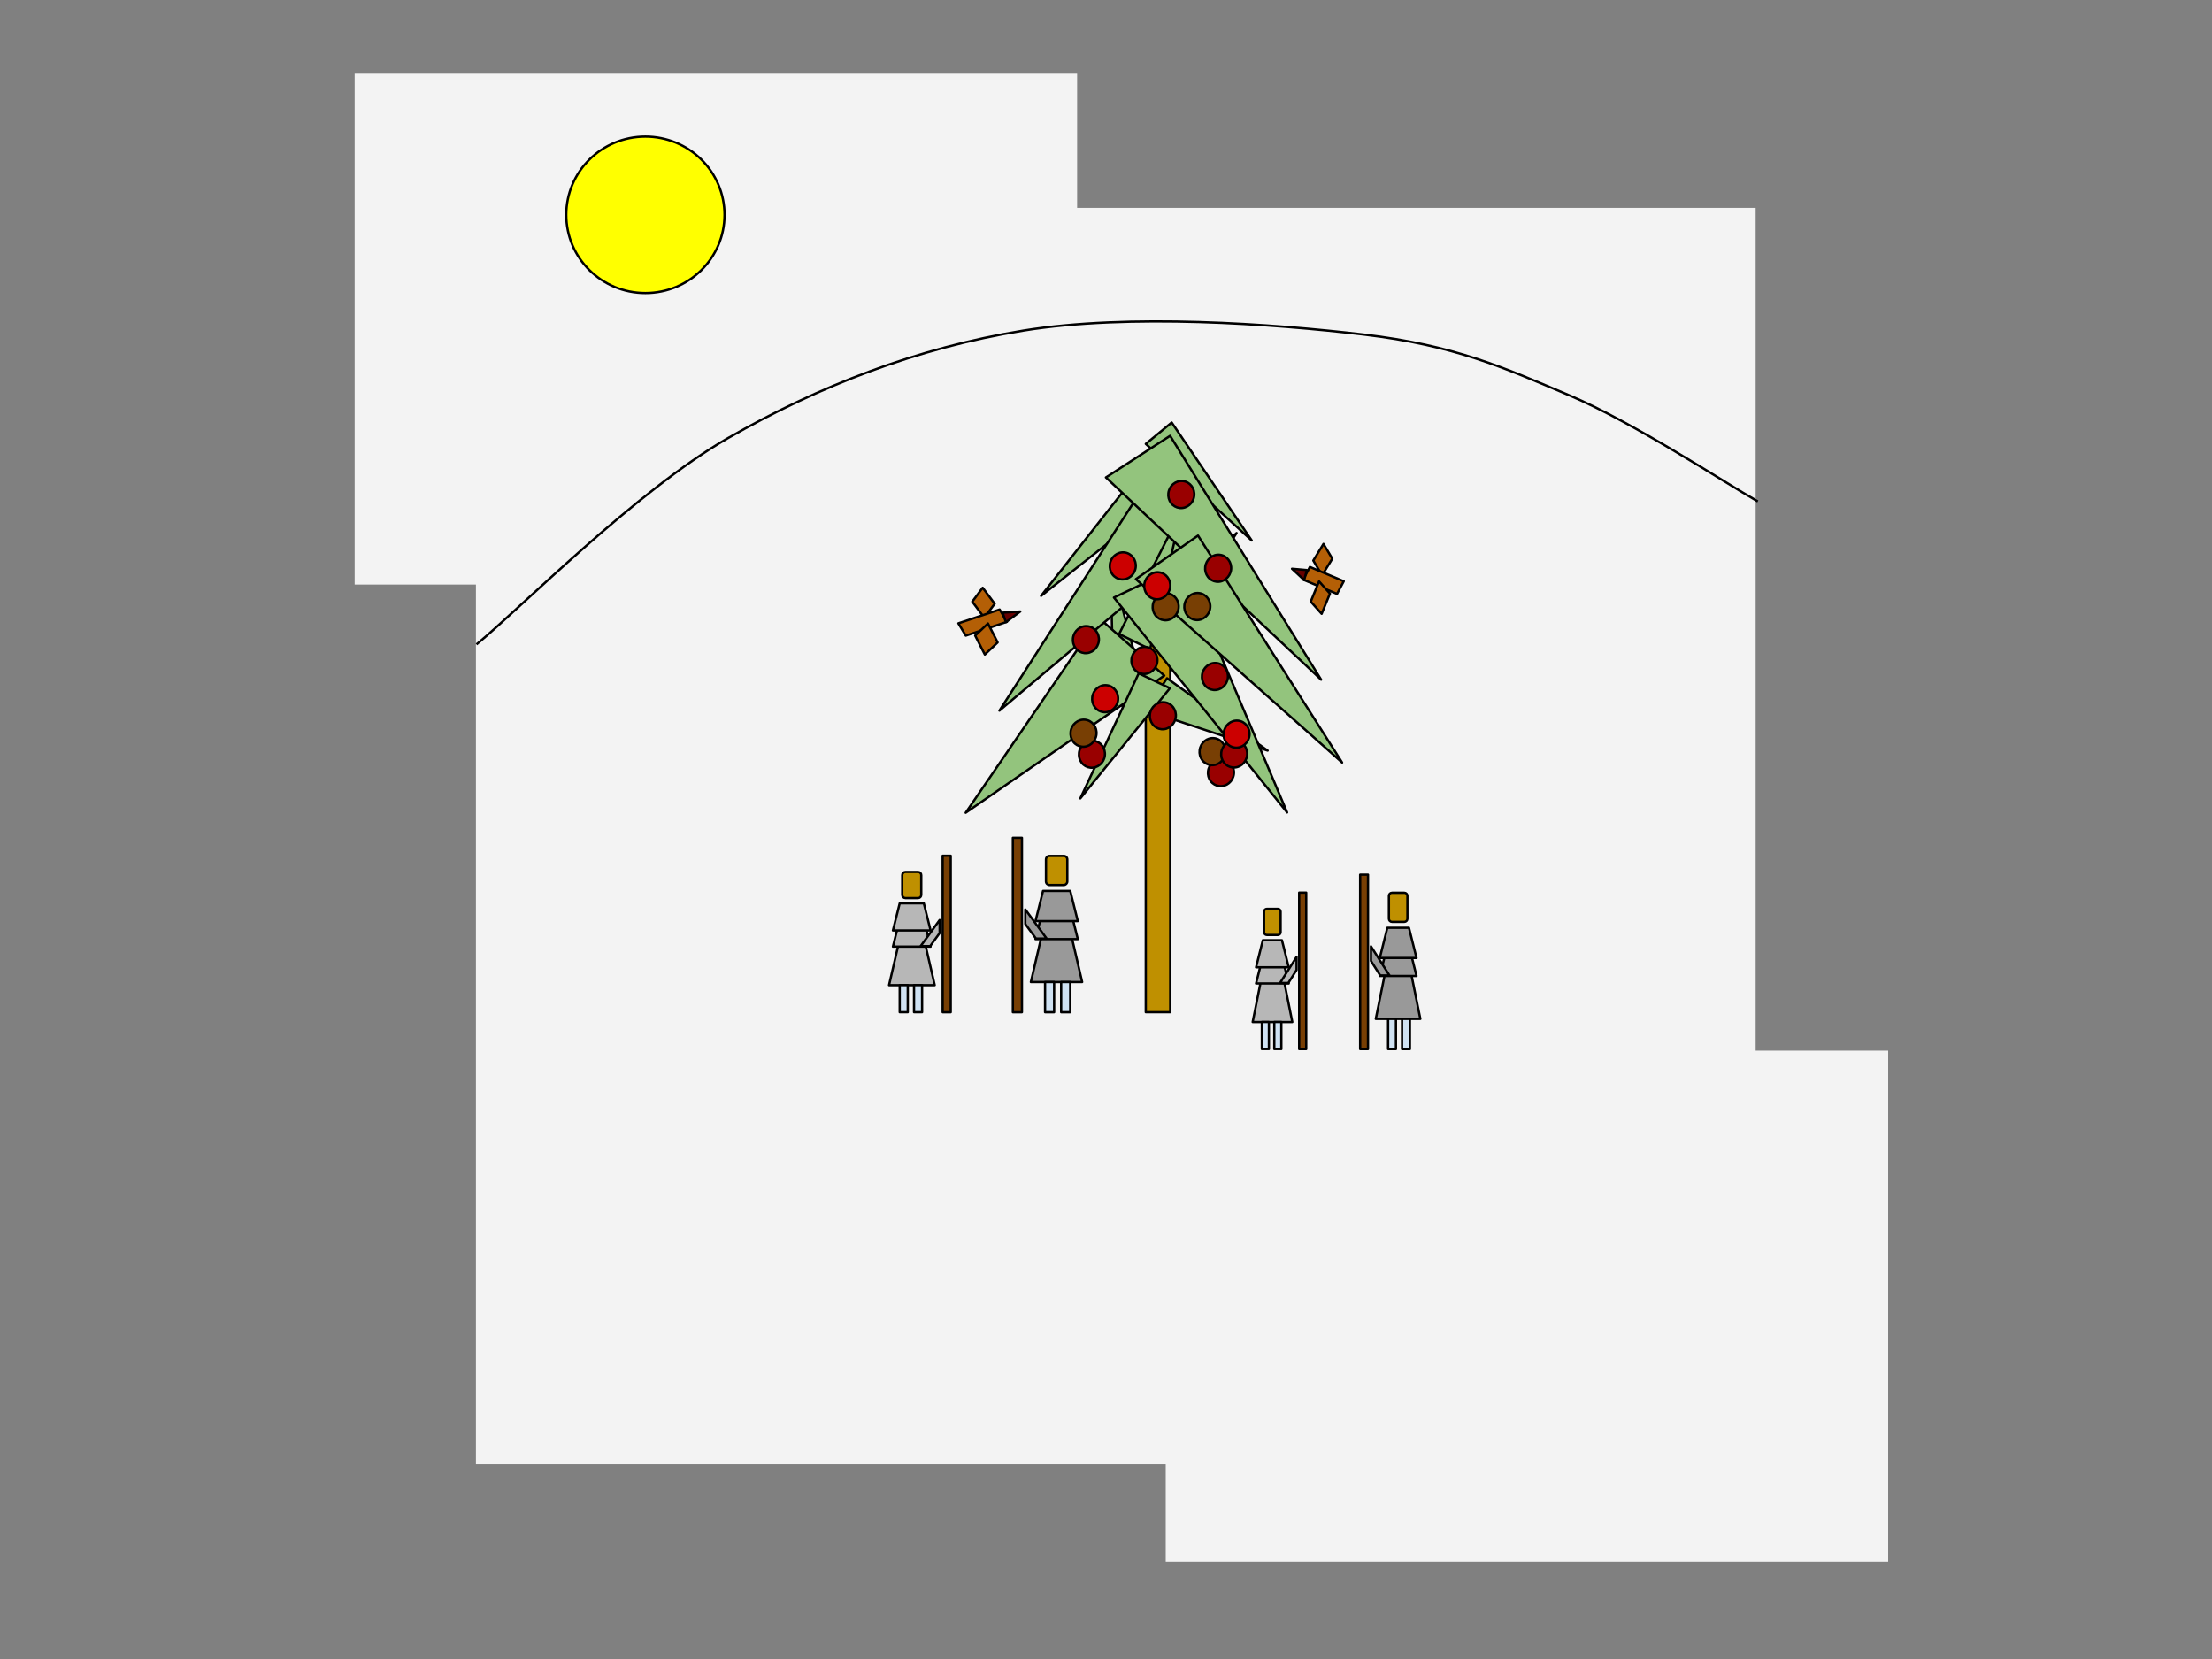 <svg version="1.1" viewBox="0.0 0.0 960.0 720.0" fill="none" stroke="none" stroke-linecap="square" stroke-miterlimit="10" xmlns:xlink="http://www.w3.org/1999/xlink" xmlns="http://www.w3.org/2000/svg"><rect x="0.0" y="0.0" width="960.0" height="720.0" fill="#808080" stroke="none"/><clipPath id="p.0"><path d="m0 0l960.0 0l0 720.0l-960.0 0l0 -720.0z" clip-rule="nonzero"/></clipPath><g clip-path="url(#p.0)"><path fill="#000000" fill-opacity="0.0" d="m0 0l960.0 0l0 720.0l-960.0 0z" fill-rule="evenodd"/><path fill="#f3f3f3" d="m206.543 90.215l555.402 0l0 545.323l-555.402 0z" fill-rule="evenodd"/><path fill="#93c47d" d="m483.446 306.861l-1.502 -62.228l15.87 59.4z" fill-rule="evenodd"/><path stroke="#000000" stroke-width="1.0" stroke-linejoin="round" stroke-linecap="butt" d="m483.446 306.861l-1.502 -62.228l15.87 59.4z" fill-rule="evenodd"/><path fill="#bf9000" d="m497.258 231.221l10.614 0l0 208.063l-10.614 0z" fill-rule="evenodd"/><path stroke="#000000" stroke-width="1.0" stroke-linejoin="round" stroke-linecap="butt" d="m497.258 231.221l10.614 0l0 208.063l-10.614 0z" fill-rule="evenodd"/><path fill="#93c47d" d="m494.376 268.891l42.293 -37.556l-31.991 49.649z" fill-rule="evenodd"/><path stroke="#000000" stroke-width="1.0" stroke-linejoin="round" stroke-linecap="butt" d="m494.376 268.891l42.293 -37.556l-31.991 49.649z" fill-rule="evenodd"/><path fill="#93c47d" d="m508.512 183.367l34.73 51.201l-45.98 -41.919z" fill-rule="evenodd"/><path stroke="#000000" stroke-width="1.0" stroke-linejoin="round" stroke-linecap="butt" d="m508.512 183.367l34.73 51.201l-45.98 -41.919z" fill-rule="evenodd"/><path fill="#f3f3f3" d="m153.916 31.987l313.543 0l0 221.701l-313.543 0z" fill-rule="evenodd"/><path fill="#93c47d" d="m505.289 293.21l-86.188 59.521l57.858 -84.525z" fill-rule="evenodd"/><path stroke="#000000" stroke-width="1.0" stroke-linejoin="round" stroke-linecap="butt" d="m505.289 293.21l-86.188 59.521l57.858 -84.525z" fill-rule="evenodd"/><path fill="#f3f3f3" d="m505.916 455.987l313.543 0l0 221.701l-313.543 0z" fill-rule="evenodd"/><path fill="#93c47d" d="m500.695 220.079l-48.881 38.54l37.996 -48.337z" fill-rule="evenodd"/><path stroke="#000000" stroke-width="1.0" stroke-linejoin="round" stroke-linecap="butt" d="m500.695 220.079l-48.881 38.54l37.996 -48.337z" fill-rule="evenodd"/><path fill="#ffff00" d="m245.748 93.234l0 0c0 -18.752 15.377 -33.953 34.346 -33.953l0 0c9.109 0 17.845 3.577 24.287 9.945c6.441 6.367 10.06 15.003 10.06 24.008l0 0c0 18.752 -15.377 33.953 -34.346 33.953l0 0c-18.969 0 -34.346 -15.201 -34.346 -33.953z" fill-rule="evenodd"/><path stroke="#000000" stroke-width="1.0" stroke-linejoin="round" stroke-linecap="butt" d="m245.748 93.234l0 0c0 -18.752 15.377 -33.953 34.346 -33.953l0 0c9.109 0 17.845 3.577 24.287 9.945c6.441 6.367 10.06 15.003 10.06 24.008l0 0c0 18.752 -15.377 33.953 -34.346 33.953l0 0c-18.969 0 -34.346 -15.201 -34.346 -33.953z" fill-rule="evenodd"/><path fill="#000000" fill-opacity="0.0" d="m207.171 279.339c18.113 -14.858 69.196 -66.508 108.677 -89.15c39.481 -22.641 82.219 -39.198 128.21 -46.698c45.991 -7.5 108.254 -2.972 147.735 1.698c39.481 4.67 60.706 14.292 89.15 26.32c28.444 12.028 67.927 38.209 81.512 45.85" fill-rule="evenodd"/><path stroke="#000000" stroke-width="1.0" stroke-linejoin="round" stroke-linecap="butt" d="m207.171 279.339c18.113 -14.858 69.196 -66.508 108.677 -89.15c39.481 -22.641 82.219 -39.198 128.21 -46.698c45.991 -7.5 108.254 -2.972 147.735 1.698c39.481 4.67 60.706 14.292 89.15 26.32c28.444 12.028 67.927 38.209 81.512 45.85" fill-rule="evenodd"/><path fill="#93c47d" d="m523.167 233.141l-89.425 75.281l60.566 -93.942z" fill-rule="evenodd"/><path stroke="#000000" stroke-width="1.0" stroke-linejoin="round" stroke-linecap="butt" d="m523.167 233.141l-89.425 75.281l60.566 -93.942z" fill-rule="evenodd"/><path fill="#93c47d" d="m506.489 294.363l43.663 31.393l-52.918 -17.472z" fill-rule="evenodd"/><path stroke="#000000" stroke-width="1.0" stroke-linejoin="round" stroke-linecap="butt" d="m506.489 294.363l43.663 31.393l-52.918 -17.472z" fill-rule="evenodd"/><path fill="#93c47d" d="m485.692 275.153l27.025 -53.562l-13.589 60.174z" fill-rule="evenodd"/><path stroke="#000000" stroke-width="1.0" stroke-linejoin="round" stroke-linecap="butt" d="m485.692 275.153l27.025 -53.562l-13.589 60.174z" fill-rule="evenodd"/><path fill="#93c47d" d="m507.825 189.134l65.547 105.855l-93.422 -87.78z" fill-rule="evenodd"/><path stroke="#000000" stroke-width="1.0" stroke-linejoin="round" stroke-linecap="butt" d="m507.825 189.134l65.547 105.855l-93.422 -87.78z" fill-rule="evenodd"/><path fill="#93c47d" d="m513.175 245.13l45.432 107.473l-75.171 -93.272z" fill-rule="evenodd"/><path stroke="#000000" stroke-width="1.0" stroke-linejoin="round" stroke-linecap="butt" d="m513.175 245.13l45.432 107.473l-75.171 -93.272z" fill-rule="evenodd"/><path fill="#93c47d" d="m519.938 232.434l62.532 98.51l-89.522 -79.6z" fill-rule="evenodd"/><path stroke="#000000" stroke-width="1.0" stroke-linejoin="round" stroke-linecap="butt" d="m519.938 232.434l62.532 98.51l-89.522 -79.6z" fill-rule="evenodd"/><path fill="#93c47d" d="m507.738 298.683l-38.882 47.823l25.339 -54.27z" fill-rule="evenodd"/><path stroke="#000000" stroke-width="1.0" stroke-linejoin="round" stroke-linecap="butt" d="m507.738 298.683l-38.882 47.823l25.339 -54.27z" fill-rule="evenodd"/><path fill="#990000" d="m535.498 335.941l0 0c-0.391 3.227 -3.219 5.568 -6.315 5.228l0 0c-1.487 -0.163 -2.838 -0.935 -3.757 -2.146c-0.918 -1.211 -1.329 -2.762 -1.141 -4.311l0 0c0.391 -3.227 3.219 -5.568 6.315 -5.228l0 0c3.096 0.339 5.289 3.23 4.898 6.457z" fill-rule="evenodd"/><path stroke="#000000" stroke-width="1.0" stroke-linejoin="round" stroke-linecap="butt" d="m535.498 335.941l0 0c-0.391 3.227 -3.219 5.568 -6.315 5.228l0 0c-1.487 -0.163 -2.838 -0.935 -3.757 -2.146c-0.918 -1.211 -1.329 -2.762 -1.141 -4.311l0 0c0.391 -3.227 3.219 -5.568 6.315 -5.228l0 0c3.096 0.339 5.289 3.23 4.898 6.457z" fill-rule="evenodd"/><path fill="#783f04" d="m531.845 326.822l0 0c-0.391 3.227 -3.219 5.568 -6.315 5.228l0 0c-1.487 -0.163 -2.838 -0.935 -3.757 -2.146c-0.919 -1.211 -1.329 -2.762 -1.141 -4.311l0 0c0.391 -3.227 3.219 -5.568 6.315 -5.228l0 0c3.096 0.339 5.289 3.23 4.898 6.457z" fill-rule="evenodd"/><path stroke="#000000" stroke-width="1.0" stroke-linejoin="round" stroke-linecap="butt" d="m531.845 326.822l0 0c-0.391 3.227 -3.219 5.568 -6.315 5.228l0 0c-1.487 -0.163 -2.838 -0.935 -3.757 -2.146c-0.919 -1.211 -1.329 -2.762 -1.141 -4.311l0 0c0.391 -3.227 3.219 -5.568 6.315 -5.228l0 0c3.096 0.339 5.289 3.23 4.898 6.457z" fill-rule="evenodd"/><path fill="#990000" d="m541.235 327.843l0 0c-0.391 3.227 -3.219 5.568 -6.315 5.228l0 0c-1.487 -0.163 -2.838 -0.935 -3.757 -2.146c-0.919 -1.211 -1.329 -2.762 -1.141 -4.311l0 0c0.391 -3.227 3.219 -5.568 6.315 -5.228l0 0c3.096 0.339 5.289 3.23 4.898 6.457z" fill-rule="evenodd"/><path stroke="#000000" stroke-width="1.0" stroke-linejoin="round" stroke-linecap="butt" d="m541.235 327.843l0 0c-0.391 3.227 -3.219 5.568 -6.315 5.228l0 0c-1.487 -0.163 -2.838 -0.935 -3.757 -2.146c-0.919 -1.211 -1.329 -2.762 -1.141 -4.311l0 0c0.391 -3.227 3.219 -5.568 6.315 -5.228l0 0c3.096 0.339 5.289 3.23 4.898 6.457z" fill-rule="evenodd"/><path fill="#990000" d="m532.887 294.214l0 0c-0.391 3.227 -3.219 5.568 -6.315 5.228l0 0c-1.487 -0.163 -2.838 -0.935 -3.757 -2.146c-0.918 -1.211 -1.329 -2.762 -1.141 -4.311l0 0c0.391 -3.227 3.219 -5.568 6.315 -5.228l0 0c3.096 0.339 5.289 3.23 4.898 6.457z" fill-rule="evenodd"/><path stroke="#000000" stroke-width="1.0" stroke-linejoin="round" stroke-linecap="butt" d="m532.887 294.214l0 0c-0.391 3.227 -3.219 5.568 -6.315 5.228l0 0c-1.487 -0.163 -2.838 -0.935 -3.757 -2.146c-0.918 -1.211 -1.329 -2.762 -1.141 -4.311l0 0c0.391 -3.227 3.219 -5.568 6.315 -5.228l0 0c3.096 0.339 5.289 3.23 4.898 6.457z" fill-rule="evenodd"/><path fill="#cc0000" d="m542.277 319.235l0 0c-0.391 3.227 -3.219 5.568 -6.315 5.228l0 0c-1.487 -0.163 -2.838 -0.935 -3.757 -2.146c-0.918 -1.211 -1.329 -2.762 -1.141 -4.311l0 0c0.391 -3.227 3.219 -5.568 6.315 -5.228l0 0c3.096 0.339 5.289 3.23 4.898 6.457z" fill-rule="evenodd"/><path stroke="#000000" stroke-width="1.0" stroke-linejoin="round" stroke-linecap="butt" d="m542.277 319.235l0 0c-0.391 3.227 -3.219 5.568 -6.315 5.228l0 0c-1.487 -0.163 -2.838 -0.935 -3.757 -2.146c-0.918 -1.211 -1.329 -2.762 -1.141 -4.311l0 0c0.391 -3.227 3.219 -5.568 6.315 -5.228l0 0c3.096 0.339 5.289 3.23 4.898 6.457z" fill-rule="evenodd"/><path fill="#990000" d="m479.498 327.941l0 0c-0.391 3.227 -3.219 5.568 -6.315 5.228l0 0c-1.487 -0.163 -2.838 -0.935 -3.757 -2.146c-0.918 -1.211 -1.329 -2.762 -1.141 -4.311l0 0c0.391 -3.227 3.219 -5.568 6.315 -5.228l0 0c3.096 0.339 5.289 3.23 4.898 6.457z" fill-rule="evenodd"/><path stroke="#000000" stroke-width="1.0" stroke-linejoin="round" stroke-linecap="butt" d="m479.498 327.941l0 0c-0.391 3.227 -3.219 5.568 -6.315 5.228l0 0c-1.487 -0.163 -2.838 -0.935 -3.757 -2.146c-0.918 -1.211 -1.329 -2.762 -1.141 -4.311l0 0c0.391 -3.227 3.219 -5.568 6.315 -5.228l0 0c3.096 0.339 5.289 3.23 4.898 6.457z" fill-rule="evenodd"/><path fill="#783f04" d="m475.845 318.822l0 0c-0.391 3.227 -3.219 5.568 -6.315 5.228l0 0c-1.487 -0.163 -2.838 -0.935 -3.757 -2.146c-0.918 -1.211 -1.329 -2.762 -1.141 -4.311l0 0c0.391 -3.227 3.219 -5.568 6.315 -5.228l0 0c3.096 0.339 5.289 3.23 4.898 6.457z" fill-rule="evenodd"/><path stroke="#000000" stroke-width="1.0" stroke-linejoin="round" stroke-linecap="butt" d="m475.845 318.822l0 0c-0.391 3.227 -3.219 5.568 -6.315 5.228l0 0c-1.487 -0.163 -2.838 -0.935 -3.757 -2.146c-0.918 -1.211 -1.329 -2.762 -1.141 -4.311l0 0c0.391 -3.227 3.219 -5.568 6.315 -5.228l0 0c3.096 0.339 5.289 3.23 4.898 6.457z" fill-rule="evenodd"/><path fill="#cc0000" d="m485.235 303.843l0 0c-0.391 3.227 -3.219 5.568 -6.315 5.228l0 0c-1.487 -0.163 -2.838 -0.935 -3.757 -2.146c-0.918 -1.211 -1.329 -2.762 -1.141 -4.311l0 0c0.391 -3.227 3.219 -5.568 6.315 -5.228l0 0c3.096 0.339 5.289 3.23 4.898 6.457z" fill-rule="evenodd"/><path stroke="#000000" stroke-width="1.0" stroke-linejoin="round" stroke-linecap="butt" d="m485.235 303.843l0 0c-0.391 3.227 -3.219 5.568 -6.315 5.228l0 0c-1.487 -0.163 -2.838 -0.935 -3.757 -2.146c-0.918 -1.211 -1.329 -2.762 -1.141 -4.311l0 0c0.391 -3.227 3.219 -5.568 6.315 -5.228l0 0c3.096 0.339 5.289 3.23 4.898 6.457z" fill-rule="evenodd"/><path fill="#990000" d="m476.887 278.214l0 0c-0.391 3.227 -3.219 5.568 -6.315 5.228l0 0c-1.487 -0.163 -2.838 -0.935 -3.757 -2.146c-0.918 -1.211 -1.329 -2.762 -1.141 -4.311l0 0c0.391 -3.227 3.219 -5.568 6.315 -5.228l0 0c3.096 0.339 5.289 3.23 4.898 6.457z" fill-rule="evenodd"/><path stroke="#000000" stroke-width="1.0" stroke-linejoin="round" stroke-linecap="butt" d="m476.887 278.214l0 0c-0.391 3.227 -3.219 5.568 -6.315 5.228l0 0c-1.487 -0.163 -2.838 -0.935 -3.757 -2.146c-0.918 -1.211 -1.329 -2.762 -1.141 -4.311l0 0c0.391 -3.227 3.219 -5.568 6.315 -5.228l0 0c3.096 0.339 5.289 3.23 4.898 6.457z" fill-rule="evenodd"/><path fill="#990000" d="m510.277 311.235l0 0c-0.391 3.227 -3.219 5.568 -6.315 5.228l0 0c-1.487 -0.163 -2.838 -0.935 -3.757 -2.146c-0.918 -1.211 -1.329 -2.762 -1.141 -4.311l0 0c0.391 -3.227 3.219 -5.568 6.315 -5.228l0 0c3.096 0.339 5.289 3.23 4.898 6.457z" fill-rule="evenodd"/><path stroke="#000000" stroke-width="1.0" stroke-linejoin="round" stroke-linecap="butt" d="m510.277 311.235l0 0c-0.391 3.227 -3.219 5.568 -6.315 5.228l0 0c-1.487 -0.163 -2.838 -0.935 -3.757 -2.146c-0.918 -1.211 -1.329 -2.762 -1.141 -4.311l0 0c0.391 -3.227 3.219 -5.568 6.315 -5.228l0 0c3.096 0.339 5.289 3.23 4.898 6.457z" fill-rule="evenodd"/><path fill="#783f04" d="m511.498 263.941l0 0c-0.391 3.227 -3.219 5.568 -6.315 5.228l0 0c-1.487 -0.163 -2.838 -0.935 -3.757 -2.146c-0.918 -1.211 -1.329 -2.762 -1.141 -4.311l0 0c0.391 -3.227 3.219 -5.568 6.315 -5.228l0 0c3.096 0.339 5.289 3.23 4.898 6.457z" fill-rule="evenodd"/><path stroke="#000000" stroke-width="1.0" stroke-linejoin="round" stroke-linecap="butt" d="m511.498 263.941l0 0c-0.391 3.227 -3.219 5.568 -6.315 5.228l0 0c-1.487 -0.163 -2.838 -0.935 -3.757 -2.146c-0.918 -1.211 -1.329 -2.762 -1.141 -4.311l0 0c0.391 -3.227 3.219 -5.568 6.315 -5.228l0 0c3.096 0.339 5.289 3.23 4.898 6.457z" fill-rule="evenodd"/><path fill="#cc0000" d="m507.845 254.822l0 0c-0.391 3.227 -3.219 5.568 -6.315 5.228l0 0c-1.487 -0.163 -2.838 -0.935 -3.757 -2.146c-0.918 -1.211 -1.329 -2.762 -1.141 -4.311l0 0c0.391 -3.227 3.219 -5.568 6.315 -5.228l0 0c3.096 0.339 5.289 3.23 4.898 6.457z" fill-rule="evenodd"/><path stroke="#000000" stroke-width="1.0" stroke-linejoin="round" stroke-linecap="butt" d="m507.845 254.822l0 0c-0.391 3.227 -3.219 5.568 -6.315 5.228l0 0c-1.487 -0.163 -2.838 -0.935 -3.757 -2.146c-0.918 -1.211 -1.329 -2.762 -1.141 -4.311l0 0c0.391 -3.227 3.219 -5.568 6.315 -5.228l0 0c3.096 0.339 5.289 3.23 4.898 6.457z" fill-rule="evenodd"/><path fill="#783f04" d="m525.235 263.843l0 0c-0.391 3.227 -3.219 5.568 -6.315 5.228l0 0c-1.487 -0.163 -2.838 -0.935 -3.757 -2.146c-0.919 -1.211 -1.329 -2.762 -1.141 -4.311l0 0c0.391 -3.227 3.219 -5.568 6.315 -5.228l0 0c3.096 0.339 5.289 3.23 4.898 6.457z" fill-rule="evenodd"/><path stroke="#000000" stroke-width="1.0" stroke-linejoin="round" stroke-linecap="butt" d="m525.235 263.843l0 0c-0.391 3.227 -3.219 5.568 -6.315 5.228l0 0c-1.487 -0.163 -2.838 -0.935 -3.757 -2.146c-0.919 -1.211 -1.329 -2.762 -1.141 -4.311l0 0c0.391 -3.227 3.219 -5.568 6.315 -5.228l0 0c3.096 0.339 5.289 3.23 4.898 6.457z" fill-rule="evenodd"/><path fill="#cc0000" d="m492.887 246.214l0 0c-0.391 3.227 -3.219 5.568 -6.315 5.228l0 0c-1.487 -0.163 -2.838 -0.935 -3.757 -2.146c-0.918 -1.211 -1.329 -2.762 -1.141 -4.311l0 0c0.391 -3.227 3.219 -5.568 6.315 -5.228l0 0c3.096 0.339 5.289 3.23 4.898 6.457z" fill-rule="evenodd"/><path stroke="#000000" stroke-width="1.0" stroke-linejoin="round" stroke-linecap="butt" d="m492.887 246.214l0 0c-0.391 3.227 -3.219 5.568 -6.315 5.228l0 0c-1.487 -0.163 -2.838 -0.935 -3.757 -2.146c-0.918 -1.211 -1.329 -2.762 -1.141 -4.311l0 0c0.391 -3.227 3.219 -5.568 6.315 -5.228l0 0c3.096 0.339 5.289 3.23 4.898 6.457z" fill-rule="evenodd"/><path fill="#990000" d="m534.277 247.235l0 0c-0.391 3.227 -3.219 5.568 -6.315 5.228l0 0c-1.487 -0.163 -2.838 -0.935 -3.757 -2.146c-0.918 -1.211 -1.329 -2.762 -1.141 -4.311l0 0c0.391 -3.227 3.219 -5.568 6.315 -5.228l0 0c3.096 0.339 5.289 3.23 4.898 6.457z" fill-rule="evenodd"/><path stroke="#000000" stroke-width="1.0" stroke-linejoin="round" stroke-linecap="butt" d="m534.277 247.235l0 0c-0.391 3.227 -3.219 5.568 -6.315 5.228l0 0c-1.487 -0.163 -2.838 -0.935 -3.757 -2.146c-0.918 -1.211 -1.329 -2.762 -1.141 -4.311l0 0c0.391 -3.227 3.219 -5.568 6.315 -5.228l0 0c3.096 0.339 5.289 3.23 4.898 6.457z" fill-rule="evenodd"/><path fill="#b45f06" d="m573.788 249.673l4.423 -7.207l-3.825 -6.4l-4.423 7.207z" fill-rule="evenodd"/><path stroke="#000000" stroke-width="1.0" stroke-linejoin="round" stroke-linecap="butt" d="m573.788 249.673l4.423 -7.207l-3.825 -6.4l-4.423 7.207z" fill-rule="evenodd"/><path fill="#b45f06" d="m565.553 251.552l2.929 -5.5l14.709 6.193l-2.929 5.5z" fill-rule="evenodd"/><path stroke="#000000" stroke-width="1.0" stroke-linejoin="round" stroke-linecap="butt" d="m565.553 251.552l2.929 -5.5l14.709 6.193l-2.929 5.5z" fill-rule="evenodd"/><path fill="#b45f06" d="m572.459 252.309l4.733 5.296l-3.599 8.783l-4.733 -5.296z" fill-rule="evenodd"/><path stroke="#000000" stroke-width="1.0" stroke-linejoin="round" stroke-linecap="butt" d="m572.459 252.309l4.733 5.296l-3.599 8.783l-4.733 -5.296z" fill-rule="evenodd"/><path fill="#660000" d="m566 251.746l-5.276 -4.913l6.441 0.567z" fill-rule="evenodd"/><path stroke="#000000" stroke-width="1.0" stroke-linejoin="round" stroke-linecap="butt" d="m566 251.746l-5.276 -4.913l6.441 0.567z" fill-rule="evenodd"/><path fill="#b45f06" d="m427.171 268.073l-5.208 -6.963l4.515 -6.045l5.208 6.963z" fill-rule="evenodd"/><path stroke="#000000" stroke-width="1.0" stroke-linejoin="round" stroke-linecap="butt" d="m427.171 268.073l-5.208 -6.963l4.515 -6.045l5.208 6.963z" fill-rule="evenodd"/><path fill="#b45f06" d="m437.036 269.862l-3.207 -5.343l-17.896 6.004l3.207 5.343z" fill-rule="evenodd"/><path stroke="#000000" stroke-width="1.0" stroke-linejoin="round" stroke-linecap="butt" d="m437.036 269.862l-3.207 -5.343l-17.896 6.004l3.207 5.343z" fill-rule="evenodd"/><path fill="#b45f06" d="m428.773 270.584l-5.558 5.258l4.203 8.223l5.558 -5.258z" fill-rule="evenodd"/><path stroke="#000000" stroke-width="1.0" stroke-linejoin="round" stroke-linecap="butt" d="m428.773 270.584l-5.558 5.258l4.203 8.223l5.558 -5.258z" fill-rule="evenodd"/><path fill="#660000" d="m436.554 270.023l6.252 -4.646l-7.669 0.52z" fill-rule="evenodd"/><path stroke="#000000" stroke-width="1.0" stroke-linejoin="round" stroke-linecap="butt" d="m436.554 270.023l6.252 -4.646l-7.669 0.52z" fill-rule="evenodd"/><path fill="#990000" d="m518.277 215.235l0 0c-0.391 3.227 -3.219 5.568 -6.315 5.228l0 0c-1.487 -0.163 -2.838 -0.935 -3.757 -2.146c-0.918 -1.211 -1.329 -2.762 -1.141 -4.311l0 0c0.391 -3.227 3.219 -5.568 6.315 -5.228l0 0c3.096 0.339 5.289 3.23 4.898 6.457z" fill-rule="evenodd"/><path stroke="#000000" stroke-width="1.0" stroke-linejoin="round" stroke-linecap="butt" d="m518.277 215.235l0 0c-0.391 3.227 -3.219 5.568 -6.315 5.228l0 0c-1.487 -0.163 -2.838 -0.935 -3.757 -2.146c-0.918 -1.211 -1.329 -2.762 -1.141 -4.311l0 0c0.391 -3.227 3.219 -5.568 6.315 -5.228l0 0c3.096 0.339 5.289 3.23 4.898 6.457z" fill-rule="evenodd"/><path fill="#990000" d="m502.277 287.235l0 0c-0.391 3.227 -3.219 5.568 -6.315 5.228l0 0c-1.487 -0.163 -2.838 -0.935 -3.757 -2.146c-0.918 -1.211 -1.329 -2.762 -1.141 -4.311l0 0c0.391 -3.227 3.219 -5.568 6.315 -5.228l0 0c3.096 0.339 5.289 3.23 4.898 6.457z" fill-rule="evenodd"/><path stroke="#000000" stroke-width="1.0" stroke-linejoin="round" stroke-linecap="butt" d="m502.277 287.235l0 0c-0.391 3.227 -3.219 5.568 -6.315 5.228l0 0c-1.487 -0.163 -2.838 -0.935 -3.757 -2.146c-0.918 -1.211 -1.329 -2.762 -1.141 -4.311l0 0c0.391 -3.227 3.219 -5.568 6.315 -5.228l0 0c3.096 0.339 5.289 3.23 4.898 6.457z" fill-rule="evenodd"/><path fill="#999999" d="m447.389 426.2l5.567 -23.906l11.134 0l5.567 23.906z" fill-rule="evenodd"/><path stroke="#000000" stroke-width="1.0" stroke-linejoin="round" stroke-linecap="butt" d="m447.389 426.2l5.567 -23.906l11.134 0l5.567 23.906z" fill-rule="evenodd"/><path fill="#999999" d="m449.397 407.574l3.276 -13.102l11.811 0l3.276 13.102z" fill-rule="evenodd"/><path stroke="#000000" stroke-width="1.0" stroke-linejoin="round" stroke-linecap="butt" d="m449.397 407.574l3.276 -13.102l11.811 0l3.276 13.102z" fill-rule="evenodd"/><path fill="#999999" d="m449.397 399.751l3.276 -13.102l11.811 0l3.276 13.102z" fill-rule="evenodd"/><path stroke="#000000" stroke-width="1.0" stroke-linejoin="round" stroke-linecap="butt" d="m449.397 399.751l3.276 -13.102l11.811 0l3.276 13.102z" fill-rule="evenodd"/><path fill="#783f04" d="m439.577 363.612l3.937 0l0 75.685l-3.937 0z" fill-rule="evenodd"/><path stroke="#000000" stroke-width="1.0" stroke-linejoin="round" stroke-linecap="butt" d="m439.577 363.612l3.937 0l0 75.685l-3.937 0z" fill-rule="evenodd"/><path fill="#cfe2f3" d="m460.533 426.194l3.937 0l0 13.102l-3.937 0z" fill-rule="evenodd"/><path stroke="#000000" stroke-width="1.0" stroke-linejoin="round" stroke-linecap="butt" d="m460.533 426.194l3.937 0l0 13.102l-3.937 0z" fill-rule="evenodd"/><path fill="#cfe2f3" d="m453.547 426.194l3.937 0l0 13.102l-3.937 0z" fill-rule="evenodd"/><path stroke="#000000" stroke-width="1.0" stroke-linejoin="round" stroke-linecap="butt" d="m453.547 426.194l3.937 0l0 13.102l-3.937 0z" fill-rule="evenodd"/><path fill="#bf9000" d="m453.948 373.001l0 0c0 -0.852 0.691 -1.543 1.543 -1.543l6.173 0l0 0c0.409 0 0.802 0.163 1.091 0.452c0.289 0.289 0.452 0.682 0.452 1.091l0 9.543c0 0.852 -0.691 1.543 -1.543 1.543l-6.173 0c-0.852 0 -1.543 -0.691 -1.543 -1.543z" fill-rule="evenodd"/><path stroke="#000000" stroke-width="1.0" stroke-linejoin="round" stroke-linecap="butt" d="m453.948 373.001l0 0c0 -0.852 0.691 -1.543 1.543 -1.543l6.173 0l0 0c0.409 0 0.802 0.163 1.091 0.452c0.289 0.289 0.452 0.682 0.452 1.091l0 9.543c0 0.852 -0.691 1.543 -1.543 1.543l-6.173 0c-0.852 0 -1.543 -0.691 -1.543 -1.543z" fill-rule="evenodd"/><path fill="#999999" d="m444.981 401.015l4.63 6.315l4.63 0l-9.26 -12.63z" fill-rule="evenodd"/><path stroke="#000000" stroke-width="1.0" stroke-linejoin="round" stroke-linecap="butt" d="m444.981 401.015l4.63 6.315l4.63 0l-9.26 -12.63z" fill-rule="evenodd"/><path fill="#b7b7b7" d="m405.656 427.547l-4.953 -21.449l-9.906 0l-4.953 21.449z" fill-rule="evenodd"/><path stroke="#000000" stroke-width="1.0" stroke-linejoin="round" stroke-linecap="butt" d="m405.656 427.547l-4.953 -21.449l-9.906 0l-4.953 21.449z" fill-rule="evenodd"/><path fill="#b7b7b7" d="m403.87 410.827l-2.937 -11.748l-10.472 0l-2.937 11.748z" fill-rule="evenodd"/><path stroke="#000000" stroke-width="1.0" stroke-linejoin="round" stroke-linecap="butt" d="m403.87 410.827l-2.937 -11.748l-10.472 0l-2.937 11.748z" fill-rule="evenodd"/><path fill="#b7b7b7" d="m403.87 403.808l-2.937 -11.748l-10.472 0l-2.937 11.748z" fill-rule="evenodd"/><path stroke="#000000" stroke-width="1.0" stroke-linejoin="round" stroke-linecap="butt" d="m403.87 403.808l-2.937 -11.748l-10.472 0l-2.937 11.748z" fill-rule="evenodd"/><path fill="#783f04" d="m412.607 371.391l-3.496 0l0 67.906l3.496 0z" fill-rule="evenodd"/><path stroke="#000000" stroke-width="1.0" stroke-linejoin="round" stroke-linecap="butt" d="m412.607 371.391l-3.496 0l0 67.906l3.496 0z" fill-rule="evenodd"/><path fill="#cfe2f3" d="m393.962 427.541l-3.496 0l0 11.748l3.496 0z" fill-rule="evenodd"/><path stroke="#000000" stroke-width="1.0" stroke-linejoin="round" stroke-linecap="butt" d="m393.962 427.541l-3.496 0l0 11.748l3.496 0z" fill-rule="evenodd"/><path fill="#cfe2f3" d="m400.177 427.541l-3.496 0l0 11.748l3.496 0z" fill-rule="evenodd"/><path stroke="#000000" stroke-width="1.0" stroke-linejoin="round" stroke-linecap="butt" d="m400.177 427.541l-3.496 0l0 11.748l3.496 0z" fill-rule="evenodd"/><path fill="#bf9000" d="m399.82 379.806l0 0c0 -0.76 -0.616 -1.375 -1.375 -1.375l-5.501 0l0 0c-0.365 0 -0.715 0.145 -0.973 0.403c-0.258 0.258 -0.403 0.608 -0.403 0.973l0 8.588c0 0.76 0.616 1.375 1.375 1.375l5.501 0c0.76 0 1.375 -0.616 1.375 -1.375z" fill-rule="evenodd"/><path stroke="#000000" stroke-width="1.0" stroke-linejoin="round" stroke-linecap="butt" d="m399.82 379.806l0 0c0 -0.76 -0.616 -1.375 -1.375 -1.375l-5.501 0l0 0c-0.365 0 -0.715 0.145 -0.973 0.403c-0.258 0.258 -0.403 0.608 -0.403 0.973l0 8.588c0 0.76 0.616 1.375 1.375 1.375l5.501 0c0.76 0 1.375 -0.616 1.375 -1.375z" fill-rule="evenodd"/><path fill="#b7b7b7" d="m407.799 404.947l-4.126 5.669l-4.126 0l8.252 -11.339z" fill-rule="evenodd"/><path stroke="#000000" stroke-width="1.0" stroke-linejoin="round" stroke-linecap="butt" d="m407.799 404.947l-4.126 5.669l-4.126 0l8.252 -11.339z" fill-rule="evenodd"/><path fill="#999999" d="m597.082 442.2l4.835 -23.906l9.669 0l4.835 23.906z" fill-rule="evenodd"/><path stroke="#000000" stroke-width="1.0" stroke-linejoin="round" stroke-linecap="butt" d="m597.082 442.2l4.835 -23.906l9.669 0l4.835 23.906z" fill-rule="evenodd"/><path fill="#999999" d="m598.825 423.574l3.276 -13.102l9.386 0l3.276 13.102z" fill-rule="evenodd"/><path stroke="#000000" stroke-width="1.0" stroke-linejoin="round" stroke-linecap="butt" d="m598.825 423.574l3.276 -13.102l9.386 0l3.276 13.102z" fill-rule="evenodd"/><path fill="#999999" d="m598.825 415.751l3.276 -13.102l9.386 0l3.276 13.102z" fill-rule="evenodd"/><path stroke="#000000" stroke-width="1.0" stroke-linejoin="round" stroke-linecap="butt" d="m598.825 415.751l3.276 -13.102l9.386 0l3.276 13.102z" fill-rule="evenodd"/><path fill="#783f04" d="m590.3 379.612l3.402 0l0 75.685l-3.402 0z" fill-rule="evenodd"/><path stroke="#000000" stroke-width="1.0" stroke-linejoin="round" stroke-linecap="butt" d="m590.3 379.612l3.402 0l0 75.685l-3.402 0z" fill-rule="evenodd"/><path fill="#cfe2f3" d="m608.492 442.194l3.402 0l0 13.102l-3.402 0z" fill-rule="evenodd"/><path stroke="#000000" stroke-width="1.0" stroke-linejoin="round" stroke-linecap="butt" d="m608.492 442.194l3.402 0l0 13.102l-3.402 0z" fill-rule="evenodd"/><path fill="#cfe2f3" d="m602.428 442.194l3.402 0l0 13.102l-3.402 0z" fill-rule="evenodd"/><path stroke="#000000" stroke-width="1.0" stroke-linejoin="round" stroke-linecap="butt" d="m602.428 442.194l3.402 0l0 13.102l-3.402 0z" fill-rule="evenodd"/><path fill="#bf9000" d="m602.776 388.796l0 0c0 -0.739 0.599 -1.339 1.339 -1.339l5.354 0l0 0c0.355 0 0.695 0.141 0.947 0.392c0.251 0.251 0.392 0.591 0.392 0.947l0 9.953c0 0.739 -0.599 1.339 -1.339 1.339l-5.354 0c-0.739 0 -1.339 -0.599 -1.339 -1.339z" fill-rule="evenodd"/><path stroke="#000000" stroke-width="1.0" stroke-linejoin="round" stroke-linecap="butt" d="m602.776 388.796l0 0c0 -0.739 0.599 -1.339 1.339 -1.339l5.354 0l0 0c0.355 0 0.695 0.141 0.947 0.392c0.251 0.251 0.392 0.591 0.392 0.947l0 9.953c0 0.739 -0.599 1.339 -1.339 1.339l-5.354 0c-0.739 0 -1.339 -0.599 -1.339 -1.339z" fill-rule="evenodd"/><path fill="#999999" d="m594.991 417.015l4.016 6.315l4.016 0l-8.031 -12.63z" fill-rule="evenodd"/><path stroke="#000000" stroke-width="1.0" stroke-linejoin="round" stroke-linecap="butt" d="m594.991 417.015l4.016 6.315l4.016 0l-8.031 -12.63z" fill-rule="evenodd"/><path fill="#b7b7b7" d="m560.852 443.547l-4.299 -21.449l-8.598 0l-4.299 21.449z" fill-rule="evenodd"/><path stroke="#000000" stroke-width="1.0" stroke-linejoin="round" stroke-linecap="butt" d="m560.852 443.547l-4.299 -21.449l-8.598 0l-4.299 21.449z" fill-rule="evenodd"/><path fill="#b7b7b7" d="m559.301 426.827l-2.937 -11.748l-8.299 0l-2.937 11.748z" fill-rule="evenodd"/><path stroke="#000000" stroke-width="1.0" stroke-linejoin="round" stroke-linecap="butt" d="m559.301 426.827l-2.937 -11.748l-8.299 0l-2.937 11.748z" fill-rule="evenodd"/><path fill="#b7b7b7" d="m559.301 419.808l-2.937 -11.748l-8.299 0l-2.937 11.748z" fill-rule="evenodd"/><path stroke="#000000" stroke-width="1.0" stroke-linejoin="round" stroke-linecap="butt" d="m559.301 419.808l-2.937 -11.748l-8.299 0l-2.937 11.748z" fill-rule="evenodd"/><path fill="#783f04" d="m566.886 387.391l-3.055 0l0 67.906l3.055 0z" fill-rule="evenodd"/><path stroke="#000000" stroke-width="1.0" stroke-linejoin="round" stroke-linecap="butt" d="m566.886 387.391l-3.055 0l0 67.906l3.055 0z" fill-rule="evenodd"/><path fill="#cfe2f3" d="m550.7 443.541l-3.055 0l0 11.748l3.055 0z" fill-rule="evenodd"/><path stroke="#000000" stroke-width="1.0" stroke-linejoin="round" stroke-linecap="butt" d="m550.7 443.541l-3.055 0l0 11.748l3.055 0z" fill-rule="evenodd"/><path fill="#cfe2f3" d="m556.096 443.541l-3.055 0l0 11.748l3.055 0z" fill-rule="evenodd"/><path stroke="#000000" stroke-width="1.0" stroke-linejoin="round" stroke-linecap="butt" d="m556.096 443.541l-3.055 0l0 11.748l3.055 0z" fill-rule="evenodd"/><path fill="#bf9000" d="m555.786 395.627l0 0c0 -0.661 -0.536 -1.197 -1.197 -1.197l-4.787 0l0 0c-0.317 0 -0.622 0.126 -0.846 0.351c-0.224 0.224 -0.351 0.529 -0.351 0.846l0 8.945c0 0.661 0.536 1.197 1.197 1.197l4.787 0c0.661 0 1.197 -0.536 1.197 -1.197z" fill-rule="evenodd"/><path stroke="#000000" stroke-width="1.0" stroke-linejoin="round" stroke-linecap="butt" d="m555.786 395.627l0 0c0 -0.661 -0.536 -1.197 -1.197 -1.197l-4.787 0l0 0c-0.317 0 -0.622 0.126 -0.846 0.351c-0.224 0.224 -0.351 0.529 -0.351 0.846l0 8.945c0 0.661 0.536 1.197 1.197 1.197l4.787 0c0.661 0 1.197 -0.536 1.197 -1.197z" fill-rule="evenodd"/><path fill="#b7b7b7" d="m562.712 420.947l-3.591 5.669l-3.591 0l7.181 -11.339z" fill-rule="evenodd"/><path stroke="#000000" stroke-width="1.0" stroke-linejoin="round" stroke-linecap="butt" d="m562.712 420.947l-3.591 5.669l-3.591 0l7.181 -11.339z" fill-rule="evenodd"/></g></svg>